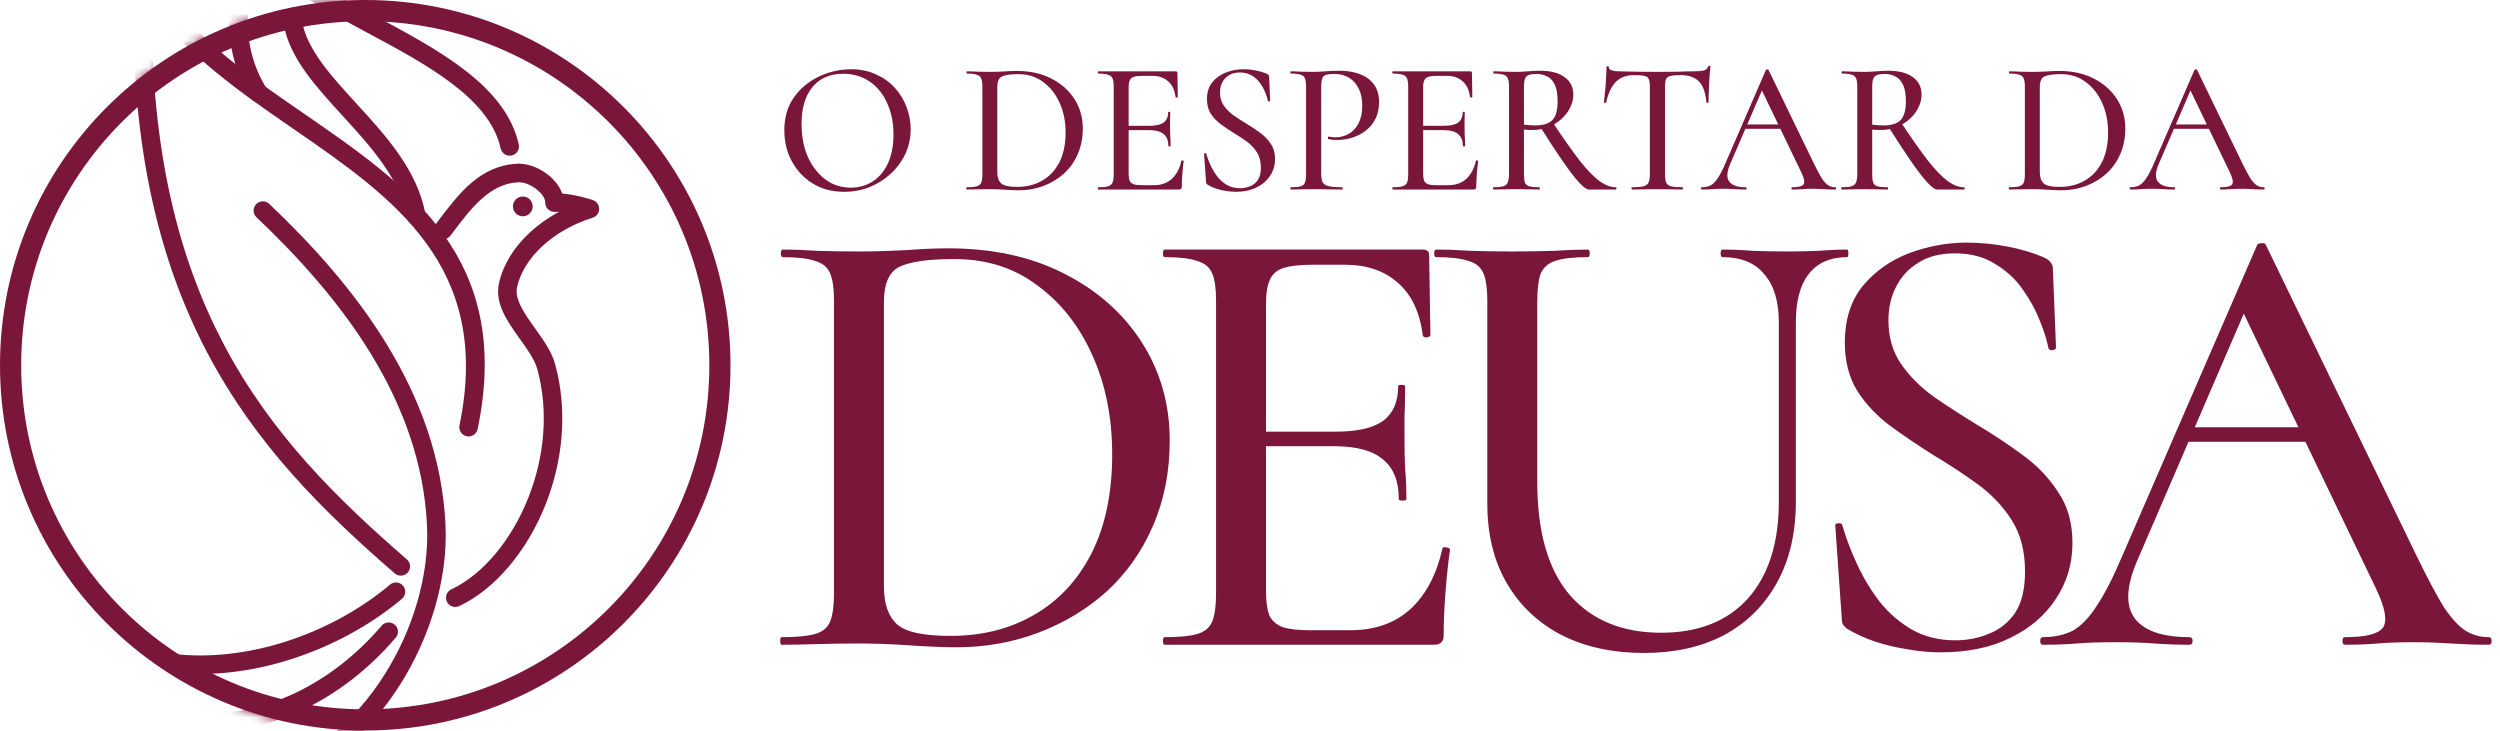 <svg xmlns="http://www.w3.org/2000/svg" width="277" height="81" viewBox="0 0 277 81" fill="none"><path d="M105.996 71.718C104.595 71.718 102.867 71.648 100.812 71.508C98.757 71.368 96.865 71.298 95.137 71.298C93.549 71.298 92.008 71.321 90.513 71.368C89.065 71.415 87.758 71.438 86.59 71.438C86.497 71.438 86.45 71.298 86.45 71.018C86.45 70.737 86.497 70.597 86.59 70.597C88.225 70.597 89.462 70.481 90.303 70.247C91.144 70.014 91.704 69.546 91.984 68.846C92.265 68.145 92.405 67.118 92.405 65.763V33.326C92.405 31.972 92.265 30.968 91.984 30.314C91.704 29.613 91.144 29.146 90.303 28.913C89.509 28.633 88.318 28.492 86.73 28.492C86.59 28.492 86.52 28.352 86.52 28.072C86.52 27.792 86.59 27.652 86.73 27.652C87.898 27.652 89.182 27.698 90.583 27.792C92.031 27.838 93.549 27.862 95.137 27.862C96.725 27.862 98.43 27.815 100.251 27.722C102.12 27.582 103.708 27.512 105.015 27.512C109.966 27.512 114.263 28.446 117.906 30.314C121.596 32.182 124.468 34.728 126.523 37.95C128.578 41.173 129.606 44.793 129.606 48.809C129.606 52.312 128.975 55.488 127.714 58.337C126.5 61.139 124.795 63.545 122.6 65.553C120.405 67.515 117.883 69.033 115.034 70.107C112.185 71.181 109.172 71.718 105.996 71.718ZM105.296 70.457C108.798 70.457 111.881 69.687 114.543 68.145C117.252 66.604 119.377 64.339 120.919 61.35C122.46 58.314 123.23 54.648 123.23 50.351C123.23 46.287 122.507 42.644 121.059 39.422C119.611 36.152 117.579 33.56 114.964 31.645C112.395 29.683 109.312 28.703 105.716 28.703C102.914 28.703 100.905 28.983 99.691 29.543C98.523 30.104 97.939 31.412 97.939 33.467V64.993C97.939 66.861 98.406 68.239 99.341 69.126C100.275 70.014 102.26 70.457 105.296 70.457ZM158.91 71.438H129.066C128.925 71.438 128.855 71.298 128.855 71.018C128.855 70.737 128.925 70.597 129.066 70.597C130.654 70.597 131.845 70.481 132.639 70.247C133.479 70.014 134.04 69.546 134.32 68.846C134.6 68.145 134.74 67.118 134.74 65.763V33.326C134.74 31.972 134.6 30.968 134.32 30.314C134.04 29.613 133.479 29.146 132.639 28.913C131.845 28.633 130.654 28.492 129.066 28.492C128.925 28.492 128.855 28.352 128.855 28.072C128.855 27.792 128.925 27.652 129.066 27.652H157.649C158.116 27.652 158.35 27.862 158.35 28.282L158.49 37.109C158.49 37.25 158.35 37.343 158.07 37.39C157.836 37.39 157.696 37.32 157.649 37.18C157.322 34.611 156.412 32.672 154.917 31.365C153.423 30.01 151.461 29.333 149.032 29.333H145.459C144.058 29.333 142.984 29.45 142.237 29.683C141.489 29.917 140.975 30.361 140.695 31.015C140.415 31.622 140.275 32.486 140.275 33.607V65.483C140.275 66.604 140.392 67.492 140.625 68.145C140.905 68.752 141.396 69.196 142.096 69.477C142.797 69.71 143.778 69.827 145.039 69.827H149.663C152.325 69.827 154.52 69.056 156.248 67.515C157.976 65.927 159.167 63.685 159.821 60.789C159.821 60.649 159.961 60.602 160.242 60.649C160.522 60.696 160.662 60.789 160.662 60.929C160.475 62.19 160.312 63.708 160.171 65.483C160.031 67.258 159.961 68.893 159.961 70.387C159.961 71.088 159.611 71.438 158.91 71.438ZM154.987 55.325C154.987 53.316 154.403 51.845 153.236 50.911C152.115 49.93 150.293 49.44 147.771 49.44H137.613V47.828H147.981C150.363 47.828 152.115 47.431 153.236 46.638C154.357 45.797 154.917 44.512 154.917 42.784C154.917 42.691 155.034 42.644 155.267 42.644C155.548 42.644 155.688 42.691 155.688 42.784C155.688 44.232 155.664 45.353 155.618 46.147C155.618 46.941 155.618 47.782 155.618 48.669C155.618 49.743 155.641 50.818 155.688 51.892C155.781 52.966 155.828 54.11 155.828 55.325C155.828 55.418 155.688 55.465 155.407 55.465C155.127 55.465 154.987 55.418 154.987 55.325ZM197.092 35.708C197.092 33.373 196.555 31.598 195.48 30.384C194.453 29.123 192.911 28.492 190.856 28.492C190.716 28.492 190.646 28.352 190.646 28.072C190.646 27.792 190.716 27.652 190.856 27.652C191.931 27.652 193.052 27.698 194.219 27.792C195.387 27.838 196.648 27.862 198.002 27.862C199.17 27.862 200.314 27.838 201.435 27.792C202.603 27.698 203.677 27.652 204.658 27.652C204.751 27.652 204.798 27.792 204.798 28.072C204.798 28.352 204.751 28.492 204.658 28.492C202.79 28.492 201.365 29.123 200.384 30.384C199.45 31.598 198.983 33.373 198.983 35.708V55.535C198.983 59.038 198.283 62.05 196.881 64.572C195.48 67.094 193.519 69.033 190.997 70.387C188.474 71.695 185.532 72.349 182.169 72.349C178.713 72.349 175.677 71.695 173.062 70.387C170.446 69.033 168.414 67.118 166.967 64.642C165.519 62.167 164.795 59.225 164.795 55.815V33.326C164.795 31.972 164.655 30.968 164.374 30.314C164.094 29.613 163.534 29.146 162.693 28.913C161.899 28.633 160.708 28.492 159.12 28.492C158.98 28.492 158.91 28.352 158.91 28.072C158.91 27.792 158.98 27.652 159.12 27.652C160.288 27.652 161.572 27.698 162.973 27.792C164.374 27.838 165.892 27.862 167.527 27.862C169.208 27.862 170.75 27.838 172.151 27.792C173.599 27.698 174.86 27.652 175.934 27.652C176.074 27.652 176.144 27.792 176.144 28.072C176.144 28.352 176.074 28.492 175.934 28.492C174.346 28.492 173.132 28.633 172.291 28.913C171.497 29.193 170.96 29.683 170.68 30.384C170.446 31.084 170.329 32.112 170.329 33.467V53.363C170.329 58.968 171.544 63.171 173.972 65.974C176.401 68.729 179.764 70.107 184.061 70.107C188.171 70.107 191.37 68.846 193.659 66.324C195.947 63.755 197.092 60.182 197.092 55.605V35.708ZM209.24 35.498C209.24 37.366 209.707 38.978 210.641 40.332C211.575 41.687 212.79 42.901 214.284 43.975C215.779 45.003 217.367 46.03 219.048 47.058C220.776 48.085 222.434 49.183 224.022 50.351C225.657 51.518 226.988 52.896 228.016 54.484C229.09 56.025 229.627 57.917 229.627 60.159C229.627 62.447 229.02 64.502 227.806 66.324C226.638 68.145 224.957 69.593 222.761 70.668C220.613 71.742 218.021 72.279 214.985 72.279C213.771 72.279 212.533 72.162 211.272 71.928C210.058 71.742 208.89 71.462 207.769 71.088C206.648 70.714 205.621 70.247 204.686 69.687C204.5 69.546 204.336 69.383 204.196 69.196C204.103 69.009 204.056 68.729 204.056 68.356L203.355 58.337C203.309 58.104 203.402 57.987 203.636 57.987C203.916 57.94 204.079 58.01 204.126 58.197C204.546 59.645 205.107 61.116 205.807 62.611C206.508 64.105 207.349 65.483 208.329 66.744C209.31 67.959 210.478 68.963 211.832 69.757C213.234 70.551 214.845 70.948 216.666 70.948C217.927 70.948 219.142 70.714 220.309 70.247C221.524 69.78 222.505 69.009 223.252 67.935C223.999 66.814 224.373 65.273 224.373 63.311C224.373 61.069 223.882 59.178 222.902 57.637C221.921 56.095 220.66 54.764 219.118 53.643C217.577 52.522 215.942 51.448 214.214 50.421C212.58 49.393 210.992 48.319 209.45 47.198C207.956 46.077 206.741 44.793 205.807 43.345C204.873 41.85 204.406 40.052 204.406 37.95C204.406 35.428 205.06 33.35 206.368 31.715C207.722 30.08 209.427 28.866 211.482 28.072C213.584 27.278 215.732 26.881 217.927 26.881C219.375 26.881 220.847 27.021 222.341 27.301C223.836 27.582 225.19 27.979 226.404 28.492C226.825 28.679 227.105 28.889 227.245 29.123C227.385 29.31 227.455 29.52 227.455 29.753L227.806 38.511C227.806 38.651 227.689 38.744 227.455 38.791C227.222 38.838 227.058 38.768 226.965 38.581C226.825 37.787 226.521 36.806 226.054 35.638C225.587 34.424 224.957 33.256 224.163 32.135C223.369 30.968 222.341 30.01 221.08 29.263C219.866 28.469 218.371 28.072 216.596 28.072C214.962 28.072 213.607 28.422 212.533 29.123C211.459 29.777 210.641 30.664 210.081 31.785C209.52 32.859 209.24 34.097 209.24 35.498ZM241.469 48.949L242.52 47.338H256.952L257.442 48.949H241.469ZM275.727 70.597C275.961 70.597 276.077 70.737 276.077 71.018C276.077 71.298 275.961 71.438 275.727 71.438C274.373 71.438 272.972 71.391 271.524 71.298C270.122 71.205 268.745 71.158 267.39 71.158C265.896 71.158 264.588 71.205 263.467 71.298C262.393 71.391 261.178 71.438 259.824 71.438C259.637 71.438 259.544 71.298 259.544 71.018C259.544 70.737 259.637 70.597 259.824 70.597C262.112 70.597 263.514 70.247 264.027 69.546C264.541 68.799 264.284 67.351 263.257 65.203L248.194 33.887L250.436 30.524L236.775 62.19C235.56 65.04 235.49 67.165 236.565 68.566C237.639 69.92 239.647 70.597 242.59 70.597C242.823 70.597 242.94 70.737 242.94 71.018C242.94 71.298 242.823 71.438 242.59 71.438C241.188 71.438 239.904 71.391 238.736 71.298C237.569 71.205 236.097 71.158 234.323 71.158C232.595 71.158 231.193 71.205 230.119 71.298C229.092 71.391 227.831 71.438 226.336 71.438C226.149 71.438 226.056 71.298 226.056 71.018C226.056 70.737 226.149 70.597 226.336 70.597C227.597 70.597 228.695 70.364 229.629 69.897C230.563 69.383 231.45 68.472 232.291 67.165C233.178 65.857 234.136 63.989 235.163 61.56L250.086 27.161C250.133 27.021 250.296 26.951 250.576 26.951C250.856 26.904 251.02 26.974 251.067 27.161L267.881 61.84C269.002 64.129 269.959 65.927 270.753 67.235C271.594 68.496 272.411 69.383 273.205 69.897C273.999 70.364 274.84 70.597 275.727 70.597Z" fill="#7A1639"></path><path d="M93.547 21.252C92.541 21.252 91.626 21.077 90.801 20.727C89.991 20.364 89.292 19.868 88.705 19.239C88.132 18.611 87.685 17.891 87.364 17.081C87.056 16.256 86.903 15.383 86.903 14.461C86.903 13.329 87.119 12.337 87.552 11.485C88 10.633 88.587 9.927 89.313 9.368C90.04 8.795 90.836 8.369 91.702 8.09C92.569 7.81 93.428 7.67 94.28 7.67C95.314 7.67 96.236 7.859 97.047 8.236C97.871 8.6 98.57 9.096 99.143 9.724C99.715 10.353 100.149 11.066 100.442 11.862C100.749 12.659 100.903 13.476 100.903 14.314C100.903 15.292 100.707 16.201 100.316 17.039C99.925 17.877 99.387 18.611 98.702 19.239C98.032 19.868 97.249 20.364 96.355 20.727C95.475 21.077 94.539 21.252 93.547 21.252ZM94.28 20.79C95.16 20.79 95.957 20.567 96.669 20.12C97.396 19.659 97.962 18.995 98.367 18.129C98.786 17.248 98.996 16.173 98.996 14.901C98.996 13.602 98.765 12.449 98.304 11.443C97.857 10.423 97.214 9.627 96.376 9.054C95.552 8.467 94.567 8.173 93.421 8.173C91.954 8.173 90.815 8.669 90.005 9.661C89.208 10.653 88.81 12.009 88.81 13.727C88.81 14.719 88.936 15.649 89.187 16.515C89.453 17.367 89.83 18.115 90.319 18.757C90.808 19.4 91.388 19.903 92.059 20.267C92.729 20.616 93.47 20.79 94.28 20.79ZM112.912 21.084C112.493 21.084 111.976 21.063 111.361 21.021C110.747 20.979 110.181 20.958 109.664 20.958C109.189 20.958 108.728 20.965 108.28 20.979C107.847 20.993 107.456 21 107.107 21C107.079 21 107.065 20.958 107.065 20.874C107.065 20.79 107.079 20.748 107.107 20.748C107.596 20.748 107.966 20.714 108.218 20.644C108.469 20.574 108.637 20.434 108.721 20.224C108.804 20.015 108.846 19.708 108.846 19.302V9.599C108.846 9.193 108.804 8.893 108.721 8.697C108.637 8.488 108.469 8.348 108.218 8.278C107.98 8.194 107.624 8.152 107.149 8.152C107.107 8.152 107.086 8.111 107.086 8.027C107.086 7.943 107.107 7.901 107.149 7.901C107.498 7.901 107.882 7.915 108.301 7.943C108.735 7.957 109.189 7.964 109.664 7.964C110.139 7.964 110.649 7.95 111.194 7.922C111.753 7.88 112.228 7.859 112.619 7.859C114.1 7.859 115.385 8.138 116.475 8.697C117.579 9.256 118.438 10.018 119.053 10.982C119.668 11.946 119.975 13.029 119.975 14.23C119.975 15.278 119.787 16.229 119.409 17.081C119.046 17.919 118.536 18.639 117.879 19.239C117.223 19.826 116.468 20.28 115.616 20.602C114.764 20.923 113.862 21.084 112.912 21.084ZM112.703 20.707C113.751 20.707 114.673 20.476 115.469 20.015C116.28 19.554 116.915 18.876 117.376 17.982C117.838 17.074 118.068 15.977 118.068 14.691C118.068 13.476 117.851 12.386 117.418 11.422C116.985 10.444 116.377 9.668 115.595 9.096C114.826 8.509 113.904 8.215 112.828 8.215C111.99 8.215 111.389 8.299 111.026 8.467C110.677 8.635 110.502 9.026 110.502 9.641V19.072C110.502 19.631 110.642 20.043 110.921 20.308C111.201 20.574 111.794 20.707 112.703 20.707ZM130.628 21H121.7C121.658 21 121.637 20.958 121.637 20.874C121.637 20.79 121.658 20.748 121.7 20.748C122.175 20.748 122.531 20.714 122.769 20.644C123.02 20.574 123.188 20.434 123.272 20.224C123.356 20.015 123.398 19.708 123.398 19.302V9.599C123.398 9.193 123.356 8.893 123.272 8.697C123.188 8.488 123.02 8.348 122.769 8.278C122.531 8.194 122.175 8.152 121.7 8.152C121.658 8.152 121.637 8.111 121.637 8.027C121.637 7.943 121.658 7.901 121.7 7.901H130.251C130.391 7.901 130.461 7.964 130.461 8.09L130.502 10.73C130.502 10.772 130.461 10.8 130.377 10.814C130.307 10.814 130.265 10.793 130.251 10.751C130.153 9.983 129.881 9.403 129.434 9.012C128.986 8.607 128.4 8.404 127.673 8.404H126.604C126.185 8.404 125.864 8.439 125.64 8.509C125.417 8.579 125.263 8.711 125.179 8.907C125.095 9.089 125.053 9.347 125.053 9.682V19.218C125.053 19.554 125.088 19.819 125.158 20.015C125.242 20.197 125.389 20.329 125.598 20.413C125.808 20.483 126.101 20.518 126.478 20.518H127.862C128.658 20.518 129.315 20.287 129.832 19.826C130.349 19.351 130.705 18.681 130.901 17.814C130.901 17.772 130.943 17.758 131.026 17.772C131.11 17.786 131.152 17.814 131.152 17.856C131.096 18.233 131.047 18.688 131.005 19.218C130.964 19.75 130.943 20.238 130.943 20.686C130.943 20.895 130.838 21 130.628 21ZM129.455 16.18C129.455 15.579 129.28 15.139 128.931 14.859C128.595 14.566 128.05 14.419 127.296 14.419H124.257V13.937H127.359C128.071 13.937 128.595 13.818 128.931 13.581C129.266 13.329 129.434 12.945 129.434 12.428C129.434 12.4 129.469 12.386 129.538 12.386C129.622 12.386 129.664 12.4 129.664 12.428C129.664 12.861 129.657 13.197 129.643 13.434C129.643 13.671 129.643 13.923 129.643 14.188C129.643 14.51 129.65 14.831 129.664 15.153C129.692 15.474 129.706 15.816 129.706 16.18C129.706 16.207 129.664 16.221 129.58 16.221C129.496 16.221 129.455 16.207 129.455 16.18ZM135.176 10.248C135.176 10.807 135.316 11.289 135.595 11.694C135.875 12.1 136.238 12.463 136.685 12.784C137.132 13.092 137.607 13.399 138.11 13.707C138.627 14.014 139.123 14.342 139.598 14.691C140.087 15.041 140.486 15.453 140.793 15.928C141.114 16.389 141.275 16.955 141.275 17.626C141.275 18.31 141.093 18.925 140.73 19.47C140.381 20.015 139.878 20.448 139.221 20.77C138.578 21.091 137.803 21.252 136.895 21.252C136.531 21.252 136.161 21.217 135.784 21.147C135.421 21.091 135.071 21.007 134.736 20.895C134.401 20.783 134.093 20.644 133.814 20.476C133.758 20.434 133.709 20.385 133.667 20.329C133.639 20.273 133.625 20.19 133.625 20.078L133.416 17.081C133.402 17.011 133.43 16.976 133.499 16.976C133.583 16.962 133.632 16.983 133.646 17.039C133.772 17.472 133.94 17.912 134.149 18.359C134.359 18.806 134.61 19.218 134.904 19.596C135.197 19.959 135.546 20.259 135.952 20.497C136.371 20.735 136.853 20.853 137.398 20.853C137.775 20.853 138.138 20.783 138.487 20.644C138.851 20.504 139.144 20.273 139.368 19.952C139.591 19.617 139.703 19.156 139.703 18.569C139.703 17.898 139.556 17.332 139.263 16.871C138.97 16.41 138.592 16.012 138.131 15.677C137.67 15.341 137.181 15.02 136.664 14.713C136.175 14.405 135.7 14.084 135.239 13.748C134.792 13.413 134.429 13.029 134.149 12.596C133.87 12.149 133.73 11.611 133.73 10.982C133.73 10.227 133.926 9.606 134.317 9.117C134.722 8.628 135.232 8.264 135.847 8.027C136.475 7.789 137.118 7.67 137.775 7.67C138.208 7.67 138.648 7.712 139.095 7.796C139.542 7.88 139.948 7.999 140.311 8.152C140.437 8.208 140.52 8.271 140.562 8.341C140.604 8.397 140.625 8.46 140.625 8.53L140.73 11.149C140.73 11.191 140.695 11.219 140.625 11.233C140.555 11.247 140.506 11.226 140.479 11.171C140.437 10.933 140.346 10.639 140.206 10.29C140.066 9.927 139.878 9.578 139.64 9.242C139.403 8.893 139.095 8.607 138.718 8.383C138.355 8.145 137.908 8.027 137.377 8.027C136.888 8.027 136.482 8.132 136.161 8.341C135.84 8.537 135.595 8.802 135.428 9.138C135.26 9.459 135.176 9.829 135.176 10.248ZM146.389 19.218C146.389 19.638 146.438 19.959 146.536 20.183C146.648 20.392 146.871 20.539 147.207 20.623C147.542 20.707 148.045 20.748 148.716 20.748C148.758 20.748 148.779 20.79 148.779 20.874C148.779 20.958 148.758 21 148.716 21C148.269 21 147.78 20.993 147.249 20.979C146.732 20.965 146.166 20.958 145.551 20.958C145.09 20.958 144.636 20.965 144.189 20.979C143.756 20.993 143.364 21 143.015 21C142.987 21 142.973 20.958 142.973 20.874C142.973 20.79 142.987 20.748 143.015 20.748C143.504 20.748 143.867 20.714 144.105 20.644C144.356 20.574 144.517 20.434 144.587 20.224C144.671 20.015 144.713 19.708 144.713 19.302V9.599C144.713 9.193 144.671 8.893 144.587 8.697C144.517 8.488 144.356 8.348 144.105 8.278C143.867 8.194 143.504 8.152 143.015 8.152C142.987 8.152 142.973 8.111 142.973 8.027C142.973 7.943 142.987 7.901 143.015 7.901C143.364 7.901 143.756 7.915 144.189 7.943C144.622 7.957 145.069 7.964 145.53 7.964C145.893 7.964 146.333 7.943 146.85 7.901C147.381 7.859 147.912 7.838 148.443 7.838C149.254 7.838 149.98 7.957 150.623 8.194C151.28 8.432 151.804 8.802 152.195 9.305C152.586 9.808 152.789 10.465 152.803 11.275C152.803 12.002 152.67 12.631 152.404 13.162C152.139 13.693 151.776 14.133 151.315 14.482C150.867 14.831 150.364 15.09 149.806 15.257C149.261 15.425 148.723 15.509 148.192 15.509C148.024 15.509 147.849 15.502 147.668 15.488C147.5 15.474 147.339 15.446 147.186 15.404C147.13 15.39 147.109 15.341 147.123 15.257C147.151 15.16 147.186 15.118 147.228 15.132C147.353 15.16 147.479 15.181 147.605 15.194C147.745 15.209 147.863 15.216 147.961 15.216C148.492 15.216 148.981 15.09 149.428 14.838C149.875 14.587 150.239 14.203 150.518 13.685C150.798 13.155 150.937 12.498 150.937 11.715C150.937 10.961 150.805 10.325 150.539 9.808C150.288 9.291 149.931 8.893 149.47 8.614C149.009 8.334 148.478 8.194 147.877 8.194C147.486 8.194 147.179 8.222 146.955 8.278C146.746 8.334 146.599 8.467 146.515 8.676C146.431 8.886 146.389 9.207 146.389 9.641V19.218ZM163.259 21H154.33C154.289 21 154.268 20.958 154.268 20.874C154.268 20.79 154.289 20.748 154.33 20.748C154.806 20.748 155.162 20.714 155.399 20.644C155.651 20.574 155.818 20.434 155.902 20.224C155.986 20.015 156.028 19.708 156.028 19.302V9.599C156.028 9.193 155.986 8.893 155.902 8.697C155.818 8.488 155.651 8.348 155.399 8.278C155.162 8.194 154.806 8.152 154.33 8.152C154.289 8.152 154.268 8.111 154.268 8.027C154.268 7.943 154.289 7.901 154.33 7.901H162.881C163.021 7.901 163.091 7.964 163.091 8.09L163.133 10.73C163.133 10.772 163.091 10.8 163.007 10.814C162.937 10.814 162.895 10.793 162.881 10.751C162.784 9.983 162.511 9.403 162.064 9.012C161.617 8.607 161.03 8.404 160.304 8.404H159.235C158.816 8.404 158.494 8.439 158.271 8.509C158.047 8.579 157.893 8.711 157.81 8.907C157.726 9.089 157.684 9.347 157.684 9.682V19.218C157.684 19.554 157.719 19.819 157.789 20.015C157.872 20.197 158.019 20.329 158.229 20.413C158.438 20.483 158.732 20.518 159.109 20.518H160.492C161.289 20.518 161.945 20.287 162.462 19.826C162.979 19.351 163.336 18.681 163.531 17.814C163.531 17.772 163.573 17.758 163.657 17.772C163.741 17.786 163.783 17.814 163.783 17.856C163.727 18.233 163.678 18.688 163.636 19.218C163.594 19.75 163.573 20.238 163.573 20.686C163.573 20.895 163.468 21 163.259 21ZM162.085 16.18C162.085 15.579 161.91 15.139 161.561 14.859C161.226 14.566 160.681 14.419 159.926 14.419H156.887V13.937H159.989C160.702 13.937 161.226 13.818 161.561 13.581C161.896 13.329 162.064 12.945 162.064 12.428C162.064 12.4 162.099 12.386 162.169 12.386C162.253 12.386 162.295 12.4 162.295 12.428C162.295 12.861 162.288 13.197 162.274 13.434C162.274 13.671 162.274 13.923 162.274 14.188C162.274 14.51 162.281 14.831 162.295 15.153C162.323 15.474 162.337 15.816 162.337 16.18C162.337 16.207 162.295 16.221 162.211 16.221C162.127 16.221 162.085 16.207 162.085 16.18ZM176.022 21C175.799 21 175.428 20.721 174.911 20.162C174.408 19.603 173.801 18.806 173.088 17.772C172.376 16.738 171.572 15.509 170.678 14.084L172.082 13.623C173.256 15.383 174.248 16.787 175.058 17.835C175.883 18.869 176.609 19.617 177.238 20.078C177.867 20.525 178.467 20.748 179.04 20.748C179.082 20.748 179.103 20.79 179.103 20.874C179.103 20.958 179.082 21 179.04 21C178.258 21 177.615 21 177.112 21C176.623 21 176.26 21 176.022 21ZM170.615 7.838C171.817 7.838 172.732 8.076 173.361 8.551C174.003 9.012 174.325 9.654 174.325 10.479C174.325 10.996 174.199 11.492 173.947 11.967C173.71 12.442 173.382 12.861 172.962 13.224C172.557 13.588 172.082 13.874 171.537 14.084C171.006 14.293 170.454 14.398 169.881 14.398C169.714 14.398 169.539 14.398 169.357 14.398C169.176 14.384 169.008 14.37 168.854 14.356V19.302C168.854 19.708 168.889 20.015 168.959 20.224C169.043 20.434 169.204 20.574 169.441 20.644C169.693 20.714 170.063 20.748 170.552 20.748C170.594 20.748 170.615 20.79 170.615 20.874C170.615 20.958 170.594 21 170.552 21C170.203 21 169.819 20.993 169.399 20.979C168.98 20.965 168.519 20.958 168.016 20.958C167.541 20.958 167.087 20.965 166.654 20.979C166.221 20.993 165.829 21 165.48 21C165.438 21 165.417 20.958 165.417 20.874C165.417 20.79 165.438 20.748 165.48 20.748C165.955 20.748 166.312 20.714 166.549 20.644C166.801 20.574 166.968 20.434 167.052 20.224C167.15 20.015 167.199 19.708 167.199 19.302V9.599C167.199 9.193 167.157 8.893 167.073 8.697C166.989 8.488 166.829 8.348 166.591 8.278C166.353 8.194 165.99 8.152 165.501 8.152C165.473 8.152 165.459 8.111 165.459 8.027C165.459 7.943 165.473 7.901 165.501 7.901C165.85 7.901 166.235 7.915 166.654 7.943C167.087 7.957 167.541 7.964 168.016 7.964C168.393 7.964 168.827 7.943 169.316 7.901C169.805 7.859 170.238 7.838 170.615 7.838ZM172.585 11.233C172.585 10.437 172.48 9.822 172.271 9.389C172.061 8.942 171.775 8.635 171.411 8.467C171.062 8.285 170.664 8.194 170.217 8.194C169.881 8.194 169.616 8.229 169.42 8.299C169.225 8.355 169.078 8.488 168.98 8.697C168.896 8.907 168.854 9.221 168.854 9.641V13.811C169.05 13.825 169.26 13.846 169.483 13.874C169.721 13.888 169.923 13.895 170.091 13.895C170.985 13.895 171.621 13.7 171.998 13.308C172.389 12.903 172.585 12.211 172.585 11.233ZM181.087 8.32C180.22 8.32 179.543 8.565 179.054 9.054C178.565 9.529 178.201 10.297 177.964 11.359C177.95 11.387 177.901 11.401 177.817 11.401C177.747 11.401 177.712 11.38 177.712 11.338C177.74 11.156 177.768 10.898 177.796 10.563C177.838 10.227 177.873 9.864 177.901 9.473C177.929 9.082 177.95 8.704 177.964 8.341C177.992 7.978 178.006 7.677 178.006 7.44C178.006 7.37 178.048 7.335 178.131 7.335C178.215 7.335 178.257 7.37 178.257 7.44C178.257 7.58 178.327 7.684 178.467 7.754C178.606 7.81 178.767 7.852 178.949 7.88C179.13 7.894 179.284 7.901 179.41 7.901C180.611 7.943 182.016 7.964 183.623 7.964C184.601 7.964 185.383 7.957 185.97 7.943C186.557 7.915 187.123 7.901 187.667 7.901C188.143 7.901 188.506 7.873 188.757 7.817C189.023 7.747 189.19 7.601 189.26 7.377C189.274 7.321 189.316 7.293 189.386 7.293C189.47 7.293 189.512 7.321 189.512 7.377C189.484 7.587 189.456 7.88 189.428 8.257C189.414 8.635 189.393 9.026 189.365 9.431C189.351 9.836 189.337 10.213 189.323 10.563C189.309 10.912 189.302 11.171 189.302 11.338C189.302 11.38 189.26 11.401 189.177 11.401C189.107 11.401 189.072 11.38 189.072 11.338C188.974 10.248 188.694 9.473 188.233 9.012C187.772 8.551 187.088 8.32 186.179 8.32C185.69 8.32 185.32 8.355 185.069 8.425C184.831 8.481 184.67 8.6 184.587 8.781C184.517 8.963 184.482 9.249 184.482 9.641V19.302C184.482 19.708 184.524 20.015 184.608 20.224C184.705 20.434 184.887 20.574 185.152 20.644C185.432 20.714 185.858 20.748 186.431 20.748C186.459 20.748 186.473 20.79 186.473 20.874C186.473 20.958 186.459 21 186.431 21C186.054 21 185.628 20.993 185.152 20.979C184.691 20.965 184.181 20.958 183.623 20.958C183.092 20.958 182.589 20.965 182.113 20.979C181.652 20.993 181.226 21 180.835 21C180.793 21 180.772 20.958 180.772 20.874C180.772 20.79 180.793 20.748 180.835 20.748C181.38 20.748 181.792 20.714 182.072 20.644C182.365 20.574 182.561 20.434 182.658 20.224C182.756 20.015 182.805 19.708 182.805 19.302V9.599C182.805 9.221 182.763 8.942 182.679 8.76C182.596 8.565 182.428 8.446 182.176 8.404C181.925 8.348 181.562 8.32 181.087 8.32ZM193.083 14.272L193.398 13.79H197.715L197.862 14.272H193.083ZM203.332 20.748C203.402 20.748 203.437 20.79 203.437 20.874C203.437 20.958 203.402 21 203.332 21C202.927 21 202.508 20.986 202.074 20.958C201.655 20.93 201.243 20.916 200.838 20.916C200.391 20.916 200 20.93 199.664 20.958C199.343 20.986 198.98 21 198.574 21C198.519 21 198.491 20.958 198.491 20.874C198.491 20.79 198.519 20.748 198.574 20.748C199.259 20.748 199.678 20.644 199.832 20.434C199.986 20.211 199.909 19.777 199.601 19.135L195.095 9.766L195.766 8.76L191.679 18.233C191.316 19.086 191.295 19.721 191.616 20.141C191.938 20.546 192.538 20.748 193.419 20.748C193.488 20.748 193.523 20.79 193.523 20.874C193.523 20.958 193.488 21 193.419 21C192.999 21 192.615 20.986 192.266 20.958C191.917 20.93 191.476 20.916 190.946 20.916C190.429 20.916 190.009 20.93 189.688 20.958C189.381 20.986 189.003 21 188.556 21C188.5 21 188.472 20.958 188.472 20.874C188.472 20.79 188.5 20.748 188.556 20.748C188.934 20.748 189.262 20.679 189.541 20.539C189.821 20.385 190.086 20.113 190.338 19.721C190.603 19.33 190.89 18.771 191.197 18.045L195.661 7.754C195.675 7.712 195.724 7.691 195.808 7.691C195.892 7.677 195.941 7.698 195.955 7.754L200.985 18.129C201.32 18.813 201.606 19.351 201.844 19.742C202.095 20.12 202.34 20.385 202.577 20.539C202.815 20.679 203.066 20.748 203.332 20.748ZM214.609 21C214.385 21 214.015 20.721 213.498 20.162C212.995 19.603 212.387 18.806 211.675 17.772C210.962 16.738 210.159 15.509 209.264 14.084L210.669 13.623C211.842 15.383 212.834 16.787 213.645 17.835C214.469 18.869 215.196 19.617 215.824 20.078C216.453 20.525 217.054 20.748 217.627 20.748C217.669 20.748 217.69 20.79 217.69 20.874C217.69 20.958 217.669 21 217.627 21C216.844 21 216.202 21 215.699 21C215.21 21 214.846 21 214.609 21ZM209.201 7.838C210.403 7.838 211.318 8.076 211.947 8.551C212.59 9.012 212.911 9.654 212.911 10.479C212.911 10.996 212.785 11.492 212.534 11.967C212.296 12.442 211.968 12.861 211.549 13.224C211.144 13.588 210.669 13.874 210.124 14.084C209.593 14.293 209.041 14.398 208.468 14.398C208.3 14.398 208.126 14.398 207.944 14.398C207.762 14.384 207.595 14.37 207.441 14.356V19.302C207.441 19.708 207.476 20.015 207.546 20.224C207.63 20.434 207.79 20.574 208.028 20.644C208.279 20.714 208.65 20.748 209.139 20.748C209.181 20.748 209.201 20.79 209.201 20.874C209.201 20.958 209.181 21 209.139 21C208.789 21 208.405 20.993 207.986 20.979C207.567 20.965 207.106 20.958 206.603 20.958C206.128 20.958 205.673 20.965 205.24 20.979C204.807 20.993 204.416 21 204.067 21C204.025 21 204.004 20.958 204.004 20.874C204.004 20.79 204.025 20.748 204.067 20.748C204.542 20.748 204.898 20.714 205.136 20.644C205.387 20.574 205.555 20.434 205.639 20.224C205.736 20.015 205.785 19.708 205.785 19.302V9.599C205.785 9.193 205.743 8.893 205.66 8.697C205.576 8.488 205.415 8.348 205.177 8.278C204.94 8.194 204.577 8.152 204.088 8.152C204.06 8.152 204.046 8.111 204.046 8.027C204.046 7.943 204.06 7.901 204.088 7.901C204.437 7.901 204.821 7.915 205.24 7.943C205.673 7.957 206.128 7.964 206.603 7.964C206.98 7.964 207.413 7.943 207.902 7.901C208.391 7.859 208.824 7.838 209.201 7.838ZM211.172 11.233C211.172 10.437 211.067 9.822 210.857 9.389C210.648 8.942 210.361 8.635 209.998 8.467C209.649 8.285 209.25 8.194 208.803 8.194C208.468 8.194 208.202 8.229 208.007 8.299C207.811 8.355 207.665 8.488 207.567 8.697C207.483 8.907 207.441 9.221 207.441 9.641V13.811C207.637 13.825 207.846 13.846 208.07 13.874C208.307 13.888 208.51 13.895 208.678 13.895C209.572 13.895 210.207 13.7 210.585 13.308C210.976 12.903 211.172 12.211 211.172 11.233ZM228.421 21.084C228.002 21.084 227.485 21.063 226.87 21.021C226.256 20.979 225.69 20.958 225.173 20.958C224.698 20.958 224.237 20.965 223.789 20.979C223.356 20.993 222.965 21 222.616 21C222.588 21 222.574 20.958 222.574 20.874C222.574 20.79 222.588 20.748 222.616 20.748C223.105 20.748 223.475 20.714 223.727 20.644C223.978 20.574 224.146 20.434 224.23 20.224C224.313 20.015 224.355 19.708 224.355 19.302V9.599C224.355 9.193 224.313 8.893 224.23 8.697C224.146 8.488 223.978 8.348 223.727 8.278C223.489 8.194 223.133 8.152 222.658 8.152C222.616 8.152 222.595 8.111 222.595 8.027C222.595 7.943 222.616 7.901 222.658 7.901C223.007 7.901 223.391 7.915 223.81 7.943C224.244 7.957 224.698 7.964 225.173 7.964C225.648 7.964 226.158 7.95 226.703 7.922C227.262 7.88 227.737 7.859 228.128 7.859C229.609 7.859 230.894 8.138 231.984 8.697C233.088 9.256 233.947 10.018 234.562 10.982C235.177 11.946 235.484 13.029 235.484 14.23C235.484 15.278 235.296 16.229 234.918 17.081C234.555 17.919 234.045 18.639 233.388 19.239C232.732 19.826 231.977 20.28 231.125 20.602C230.273 20.923 229.371 21.084 228.421 21.084ZM228.212 20.707C229.26 20.707 230.182 20.476 230.978 20.015C231.789 19.554 232.424 18.876 232.885 17.982C233.346 17.074 233.577 15.977 233.577 14.691C233.577 13.476 233.36 12.386 232.927 11.422C232.494 10.444 231.886 9.668 231.104 9.096C230.335 8.509 229.413 8.215 228.337 8.215C227.499 8.215 226.898 8.299 226.535 8.467C226.186 8.635 226.011 9.026 226.011 9.641V19.072C226.011 19.631 226.151 20.043 226.43 20.308C226.71 20.574 227.303 20.707 228.212 20.707ZM240.568 14.272L240.882 13.79H245.2L245.347 14.272H240.568ZM250.817 20.748C250.887 20.748 250.922 20.79 250.922 20.874C250.922 20.958 250.887 21 250.817 21C250.412 21 249.992 20.986 249.559 20.958C249.14 20.93 248.728 20.916 248.323 20.916C247.876 20.916 247.484 20.93 247.149 20.958C246.828 20.986 246.464 21 246.059 21C246.003 21 245.975 20.958 245.975 20.874C245.975 20.79 246.003 20.748 246.059 20.748C246.744 20.748 247.163 20.644 247.317 20.434C247.47 20.211 247.394 19.777 247.086 19.135L242.58 9.766L243.251 8.76L239.164 18.233C238.801 19.086 238.78 19.721 239.101 20.141C239.422 20.546 240.023 20.748 240.903 20.748C240.973 20.748 241.008 20.79 241.008 20.874C241.008 20.958 240.973 21 240.903 21C240.484 21 240.1 20.986 239.751 20.958C239.401 20.93 238.961 20.916 238.43 20.916C237.913 20.916 237.494 20.93 237.173 20.958C236.865 20.986 236.488 21 236.041 21C235.985 21 235.957 20.958 235.957 20.874C235.957 20.79 235.985 20.748 236.041 20.748C236.418 20.748 236.747 20.679 237.026 20.539C237.306 20.385 237.571 20.113 237.823 19.721C238.088 19.33 238.374 18.771 238.682 18.045L243.146 7.754C243.16 7.712 243.209 7.691 243.293 7.691C243.377 7.677 243.425 7.698 243.439 7.754L248.469 18.129C248.805 18.813 249.091 19.351 249.329 19.742C249.58 20.12 249.825 20.385 250.062 20.539C250.3 20.679 250.551 20.748 250.817 20.748Z" fill="#7A1639"></path><circle cx="40.47" cy="40.47" r="39.297" stroke="#7A1639" stroke-width="2.346"></circle><mask id="mask0_72_44" style="mask-type:alpha" maskUnits="userSpaceOnUse" x="0" y="0" width="82" height="81"><circle cx="40.616" cy="40.47" r="40.47" fill="#D9D9D9"></circle></mask><g mask="url(#mask0_72_44)"><path fill-rule="evenodd" clip-rule="evenodd" d="M50.912 47.122C50.799 47.677 51.154 48.221 51.709 48.338C52.265 48.452 52.809 48.097 52.922 47.541C56.862 28.573 45.298 20.598 33.666 12.581C26.976 7.968 20.263 3.341 16.761 -3.414C16.5 -3.917 15.88 -4.117 15.378 -3.856C15.023 -3.671 14.815 -3.308 14.823 -2.931C14.241 15.52 17.524 28.709 22.93 39.011C28.344 49.324 35.854 56.695 43.738 63.533C44.165 63.903 44.815 63.858 45.185 63.427C45.555 63 45.51 62.35 45.079 61.98C37.354 55.278 29.998 48.07 24.747 38.063C19.836 28.709 16.73 16.854 16.81 0.598C20.739 6.163 26.628 10.224 32.499 14.274C43.568 21.905 54.573 29.495 50.909 47.13L50.912 47.122Z" fill="#7A1639"></path><path fill-rule="evenodd" clip-rule="evenodd" d="M29.832 22.589C29.42 22.2 28.77 22.215 28.381 22.623C27.992 23.035 28.007 23.684 28.415 24.073C33.005 28.422 37.588 33.473 41.094 39.204C44.569 44.889 46.995 51.255 47.316 58.282C47.38 59.668 47.308 61.104 47.116 62.554C46.371 68.127 43.791 73.945 39.866 78.433C35.979 82.879 30.773 86.015 24.728 86.29C23.587 86.343 22.412 86.29 21.215 86.132C20.652 86.06 20.138 86.453 20.063 87.016C19.991 87.579 20.384 88.093 20.947 88.168C22.269 88.346 23.561 88.399 24.815 88.342C31.475 88.036 37.18 84.624 41.407 79.785C45.601 74.991 48.351 68.776 49.148 62.819C49.356 61.251 49.435 59.695 49.364 58.191C49.023 50.775 46.485 44.085 42.843 38.135C39.227 32.226 34.528 27.043 29.828 22.589H29.832Z" fill="#7A1639"></path><path fill-rule="evenodd" clip-rule="evenodd" d="M43.848 70.658C44.214 70.227 44.165 69.577 43.734 69.211C43.304 68.844 42.654 68.894 42.288 69.324C39.473 72.622 36.133 75.18 32.601 76.835C29.095 78.478 25.397 79.245 21.823 78.973C21.256 78.931 20.761 79.358 20.72 79.921C20.678 80.488 21.105 80.983 21.668 81.024C25.59 81.319 29.639 80.488 33.466 78.693C37.259 76.91 40.837 74.179 43.84 70.658H43.848Z" fill="#7A1639"></path><path fill-rule="evenodd" clip-rule="evenodd" d="M44.535 66.347C44.97 65.981 45.023 65.335 44.656 64.9C44.29 64.466 43.644 64.413 43.209 64.78C39.998 67.488 35.956 69.717 31.627 71.096C27.588 72.384 23.293 72.936 19.186 72.452C18.623 72.388 18.113 72.792 18.049 73.355C17.985 73.918 18.389 74.428 18.952 74.492C23.346 75.01 27.932 74.421 32.246 73.045C36.84 71.58 41.132 69.215 44.539 66.344L44.535 66.347Z" fill="#7A1639"></path><path fill-rule="evenodd" clip-rule="evenodd" d="M48.283 24.855C47.943 25.309 48.03 25.955 48.483 26.295C48.937 26.635 49.583 26.548 49.922 26.095L50.198 25.728C52.2 23.076 54.275 20.326 57.456 20.197H57.565C58.169 20.212 58.887 20.53 59.469 20.991C60.002 21.414 60.391 21.931 60.41 22.385V22.456C60.41 23.023 60.874 23.48 61.441 23.477H61.925C60.731 24.122 59.632 24.901 58.683 25.781C56.995 27.349 55.767 29.257 55.295 31.342C54.781 33.605 56.197 35.588 57.61 37.564C58.43 38.709 59.25 39.857 59.533 40.9C60.844 45.69 60.266 50.756 58.559 55.097C56.7 59.816 53.519 63.65 50.006 65.297C49.492 65.539 49.273 66.147 49.511 66.661C49.752 67.175 50.361 67.398 50.874 67.156C54.856 65.29 58.426 61.039 60.47 55.845C62.325 51.134 62.949 45.615 61.513 40.363C61.128 38.958 60.206 37.666 59.28 36.378C58.132 34.772 56.983 33.163 57.293 31.795C57.671 30.137 58.679 28.588 60.077 27.288C61.589 25.887 63.545 24.78 65.665 24.126C65.975 24.032 66.235 23.79 66.341 23.458C66.515 22.917 66.216 22.339 65.68 22.166C65.015 21.95 64.169 21.727 63.353 21.584C62.994 21.523 62.635 21.474 62.291 21.444C62.023 20.662 61.453 19.941 60.742 19.378C59.836 18.656 58.653 18.161 57.592 18.138H57.365C53.209 18.308 50.837 21.452 48.547 24.481L48.272 24.848L48.283 24.855Z" fill="#7A1639"></path><path fill-rule="evenodd" clip-rule="evenodd" d="M55.476 16.446C55.597 16.997 56.145 17.349 56.7 17.224C57.252 17.103 57.603 16.555 57.478 16C56.035 9.525 48.672 5.581 41.698 1.841C36.443 -0.977 31.419 -3.671 29.779 -7.022C29.53 -7.532 28.918 -7.74 28.408 -7.494C28.215 -7.4 28.064 -7.249 27.962 -7.075C26.33 -4.177 25.431 -1.004 25.389 2.136C25.348 5.162 26.103 8.15 27.754 10.836C28.053 11.319 28.687 11.47 29.171 11.172C29.654 10.874 29.806 10.239 29.507 9.755C28.064 7.409 27.407 4.795 27.441 2.154C27.471 -0.082 27.996 -2.349 28.959 -4.502C31.389 -1.367 35.971 1.089 40.731 3.643C47.301 7.164 54.233 10.881 55.472 16.435L55.476 16.446Z" fill="#7A1639"></path><path fill-rule="evenodd" clip-rule="evenodd" d="M33.489 2.491C33.383 1.935 32.843 1.569 32.288 1.675C31.732 1.78 31.366 2.321 31.471 2.876C32.167 6.495 34.989 9.585 37.958 12.831C41.056 16.219 44.328 19.797 45.125 24.104C45.227 24.659 45.763 25.029 46.318 24.927C46.874 24.825 47.244 24.289 47.142 23.733C46.243 18.849 42.764 15.048 39.469 11.448C36.708 8.429 34.078 5.551 33.493 2.491H33.489Z" fill="#7A1639"></path><path fill-rule="evenodd" clip-rule="evenodd" d="M57.928 21.773C57.323 21.773 56.832 22.264 56.832 22.868C56.832 23.473 57.323 23.964 57.928 23.964C58.532 23.964 59.023 23.473 59.023 22.868C59.023 22.264 58.532 21.773 57.928 21.773Z" fill="#7A1639"></path></g></svg>